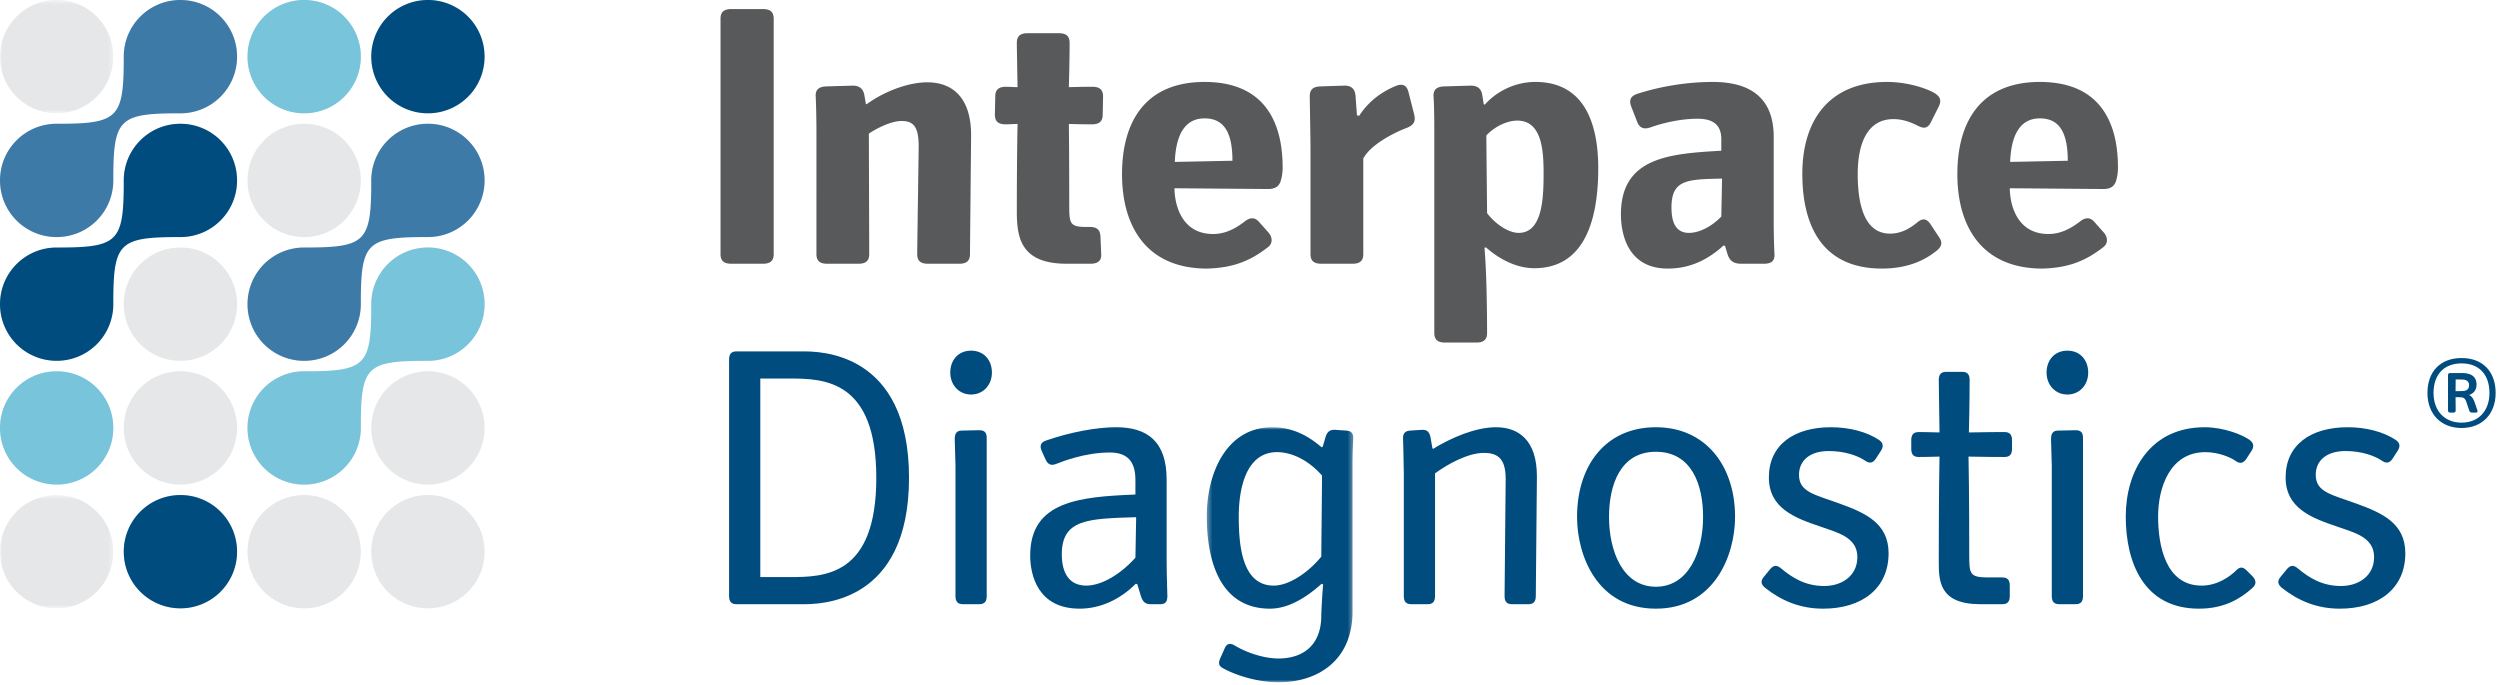 <?xml version="1.0" encoding="UTF-8"?> <svg xmlns="http://www.w3.org/2000/svg" xmlns:xlink="http://www.w3.org/1999/xlink" width="500" height="137" viewBox="0 0 500 137"><defs><path id="a" d="M.356.991H29.66V52H.356z"></path><path id="c" d="M0 .548h22.66v22.659H0z"></path><path id="e" d="M0 .797h22.66v22.66H0z"></path><path id="g" d="M0 .046h22.66v22.66H0z"></path><path id="i" d="M0 .295h22.66v22.66H0z"></path><path id="k" d="M0 .544h22.66v22.66H0z"></path></defs><g fill="none" fill-rule="evenodd"><path fill="#58595B" d="M144.106 3.748c0-1.338.67-1.934 2.156-1.934h6.321c1.486 0 2.156.596 2.156 1.934v47.067c0 1.339-.67 1.933-2.156 1.933h-6.32c-1.488 0-2.157-.594-2.157-1.933V3.748zM185.595 52.748c-1.487 0-2.156-.594-2.156-1.932 0-1.041.297-20.82.297-21.49 0-3.791-.892-5.13-3.42-5.13-1.86 0-4.536 1.19-6.544 2.528l.074 24.091c0 1.339-.668 1.934-2.156 1.934h-6.245c-1.488 0-2.157-.596-2.157-1.934V26.502c0-2.603-.074-6.098-.15-7.213-.073-1.338.596-1.933 2.083-2.008l5.13-.149c1.488-.073 2.306.596 2.529 1.934l.298 1.71.148.075c3.346-2.455 8.179-4.388 12.12-4.388 4.982 0 8.774 2.974 8.774 10.56 0 .744-.223 22.753-.223 23.794 0 1.337-.67 1.932-2.156 1.932h-6.246zM213.327 52.748c-9.294 0-9.963-5.353-9.963-10.558 0-.743 0-10.41.148-17.4-.744 0-1.636.076-2.38.076-1.486 0-2.156-.596-2.156-1.934l.075-3.643c0-1.34.669-1.934 2.156-1.934.744 0 1.56.075 2.305.075-.074-4.09-.148-8.105-.148-8.848 0-1.34.669-1.935 2.156-1.935h6.245c1.488 0 2.157.595 2.157 1.934 0 .744 0 3.197-.15 8.849 2.604-.075 3.943-.075 4.686-.075 1.487 0 2.156.595 2.156 1.933l-.074 3.643c0 1.338-.67 1.934-2.156 1.934-.744 0-2.008 0-4.611-.074.075 6.766.075 15.466.075 16.134 0 3.719.074 4.463 3.346 4.463h.743c1.488 0 2.082.593 2.157 1.933l.148 3.495c.075 1.337-.67 1.932-2.156 1.932h-4.76zM240.912 23.675c-3.643 0-5.725 2.826-5.948 8.7.818 0 11.153-.223 11.525-.223 0-5.577-1.636-8.477-5.577-8.477m-16.507 11.153c0-10.335 4.536-18.44 16.507-18.44 11.525 0 15.615 7.436 15.615 17.102a8.795 8.795 0 0 1-.298 2.38c-.296 1.338-1.115 1.932-2.601 1.932-.67 0-17.995-.148-18.738-.148.074 3.941 1.784 9.146 7.733 9.146 2.305 0 4.312-.967 6.246-2.454 1.115-.892 2.08-.966 2.974.074l1.785 2.008c.89.967.966 2.231 0 2.974-3.793 2.975-7.287 4.164-12.195 4.313-12.12 0-17.028-8.402-17.028-18.887M264.256 52.748c-1.486 0-2.156-.594-2.156-1.932V29.622c0-1.486-.149-9.591-.149-10.335 0-1.338.595-1.933 2.082-2.008l4.685-.149c1.487-.073 2.23.596 2.38 1.934l.297 4.015.446.075c2.156-3.347 5.13-5.056 7.286-5.949 1.637-.668 2.306.075 2.603 1.338l1.115 4.387c.298 1.264 0 2.082-1.56 2.677-2.38.892-7.139 3.273-8.627 6.098v19.11c0 1.337-.669 1.932-2.156 1.932h-6.246zM303.738 46.577c4.833 0 4.98-7.213 4.98-11.972 0-4.61-.371-10.484-5.278-10.484-2.008 0-4.535 1.19-6.172 2.975 0 1.487.15 14.871.15 15.54 1.71 2.231 4.312 3.941 6.32 3.941zm-14.723 21.936c-1.487 0-2.156-.595-2.156-1.935V25.906c0-2.9-.074-5.874-.15-6.618-.074-1.338.596-1.933 2.083-2.007l5.13-.149c1.488-.075 2.305.52 2.529 1.86l.297 1.857.223.075c2.157-2.454 5.8-4.536 10.113-4.536 9.666 0 12.566 8.105 12.566 17.251 0 9.666-2.38 20.001-12.79 20.001-3.717 0-7.138-1.933-9.666-4.163l-.297.074c.52 5.8.52 16.284.52 17.027 0 1.34-.67 1.935-2.156 1.935h-6.246zM344.334 35.721c-6.99.148-10.038.223-10.038 5.8 0 2.602.669 5.056 3.495 5.056 1.784 0 4.238-.967 6.469-3.272 0-.446.148-7.063.148-7.51l-.074-.074zm3.94 17.027c-1.486 0-2.304-.52-2.751-1.859l-.52-1.71-.297-.074c-3.197 2.9-6.767 4.61-11.154 4.61-7.956 0-9.368-6.84-9.368-10.856 0-11.45 9.814-12.12 20.076-12.715V27.84c0-3.272-2.156-4.09-4.76-4.09-4.312 0-8.327 1.34-9.368 1.711-1.264.446-2.156.223-2.677-1.04l-1.19-3.05c-.52-1.338-.15-2.156 1.19-2.603 5.057-1.635 10.41-2.379 15.095-2.379 7.36 0 12.194 3.05 12.194 11.005v16.805c0 2.9.074 5.204.149 6.617.074 1.34-.595 1.933-2.082 1.933h-4.537zM376.377 53.715c-11.377 0-15.911-7.808-15.911-18.96 0-10.708 5.352-18.367 16.952-18.367 4.164 0 7.957 1.34 9.37 2.157 1.263.743 1.561 1.561.965 2.751l-1.561 3.123c-.594 1.19-1.338 1.412-2.601.743-1.488-.743-3.05-1.338-4.909-1.338-5.055 0-7.137 4.61-7.137 11.004 0 6.915 1.71 11.897 6.469 11.897 2.082 0 3.791-.892 5.426-2.23 1.117-.967 1.935-.744 2.678.371l1.71 2.603c.744 1.115.522 1.86-.595 2.751-2.156 1.71-5.502 3.495-10.856 3.495M407.977 23.675c-3.644 0-5.726 2.826-5.949 8.7.818 0 11.154-.223 11.525-.223 0-5.577-1.636-8.477-5.576-8.477M391.47 34.828c0-10.335 4.536-18.44 16.508-18.44 11.525 0 15.614 7.436 15.614 17.102a8.843 8.843 0 0 1-.297 2.38c-.297 1.338-1.115 1.932-2.602 1.932-.67 0-17.994-.148-18.738-.148.074 3.941 1.785 9.146 7.733 9.146 2.305 0 4.312-.967 6.246-2.454 1.115-.892 2.082-.966 2.974.074l1.785 2.008c.891.967.967 2.231 0 2.974-3.792 2.975-7.287 4.164-12.194 4.313-12.12 0-17.029-8.402-17.029-18.887"></path><path fill="#004C7F" d="M157.936 115.413c6.915 0 17.325-.149 17.325-19.854 0-19.555-10.41-19.852-17.325-19.852h-5.874v39.706h5.874zm-10.633 5.428c-1.04 0-1.487-.521-1.487-1.636V71.914c0-1.115.446-1.636 1.487-1.636h13.236c3.345 0 21.265 0 21.265 25.281 0 25.282-17.92 25.282-21.265 25.282h-13.236zM192.583 120.84c-1.04 0-1.487-.52-1.487-1.635V93.107c0-.447-.149-5.131-.149-5.28 0-1.116.372-1.711 1.413-1.711l3.494-.074c1.041 0 1.488.446 1.488 1.562v31.6c0 1.116-.447 1.637-1.488 1.637h-3.27zm-2.528-46.323c0-2.453 1.561-4.387 4.164-4.387 2.602 0 4.164 1.934 4.164 4.387 0 2.454-1.71 4.387-4.164 4.387-2.454 0-4.164-1.933-4.164-4.387zM227.157 103.441c-9.518.298-14.797.372-14.797 7.436 0 3.643 1.413 6.246 4.908 6.246 2.379 0 6.097-1.488 9.815-5.578 0-.743.149-7.286.149-8.03l-.075-.074zm2.975 17.4c-1.041 0-1.562-.447-1.934-1.562l-.743-2.454-.298-.074c-3.197 3.197-7.138 4.982-11.228 4.982-8.402 0-9.89-6.767-9.89-10.633 0-10.856 9.816-11.749 21.044-12.194v-2.975c0-4.312-2.305-5.428-5.13-5.428-4.983 0-9.444 1.785-10.782 2.305-.967.372-1.636.074-2.082-.967l-.744-1.635c-.446-1.04-.223-1.71.818-2.082 4.908-1.71 10.187-2.677 14.054-2.677 6.246 0 10.112 2.825 10.112 10.484v16.36c0 2.824.148 6.542.148 6.914 0 1.115-.371 1.635-1.412 1.635h-1.933z"></path><g transform="translate(241 84.456)"><mask id="b" fill="#fff"><use xlink:href="#a"></use></mask><path fill="#004C7F" d="M23.407 10.657c-2.603-2.974-5.948-4.685-8.997-4.685-6.172 0-7.658 7.213-7.658 12.865 0 5.651.594 13.83 6.989 13.83 3.049 0 6.915-2.603 9.518-5.8 0-.743.148-15.317.148-16.21zm-.074 21.638c-2.826 2.528-6.47 4.982-10.336 4.982-9.963 0-12.641-9.517-12.641-18.44C.356 9.914 4.446.991 13.443.991c4.164 0 7.287 1.784 9.89 4.016l.222-.15.52-1.784c.299-1.115.894-1.636 1.935-1.562l2.23.15c1.04.073 1.487.594 1.413 1.71a86.42 86.42 0 0 0-.15 5.13v29.371C29.504 47.612 22.59 52 14.709 52c-4.09 0-8.403-1.339-11.005-2.752-.893-.446-1.115-.967-.67-2.007l.893-2.008c.446-1.04 1.115-1.115 2.007-.595 2.082 1.264 5.578 2.603 8.775 2.603 4.609 0 8.55-2.38 8.55-8.626 0-.669.223-4.833.372-6.17l-.297-.15z" mask="url(#b)"></path></g><path fill="#004C7F" d="M302.4 120.84c-1.041 0-1.486-.52-1.486-1.635 0-.148.222-22.753.222-23.497 0-4.238-1.859-5.13-4.386-5.13-3.123 0-7.213 2.23-9.742 4.089v24.538c0 1.115-.446 1.636-1.487 1.636h-3.271c-1.041 0-1.488-.521-1.488-1.636V94.817c0-2.157-.148-6.841-.148-6.99-.074-1.116.372-1.636 1.413-1.711l2.305-.148c1.041-.074 1.561.372 1.785 1.56l.371 2.158.149.074c3.494-2.156 8.402-4.313 12.566-4.313 4.536 0 8.179 2.603 8.179 9.816 0 .743-.223 23.794-.223 23.942 0 1.115-.447 1.636-1.487 1.636H302.4zM340.617 103.367c0-6.32-2.231-13.013-9.443-13.013-7.14 0-9.37 6.693-9.37 13.013 0 6.99 2.826 13.98 9.37 13.98 6.543 0 9.443-6.99 9.443-13.98m-25.207 0c0-10.187 5.65-17.92 15.764-17.92 9.964 0 15.838 7.733 15.838 17.92 0 7.733-4.165 18.366-15.838 18.366-11.748 0-15.764-10.633-15.764-18.366M354.072 113.777c.743-.818 1.338-.744 2.082-.149 2.305 1.933 4.907 3.57 8.699 3.57 3.42 0 6.618-1.935 6.618-5.8 0-4.016-4.09-4.908-7.435-6.098-5.057-1.71-10.262-3.643-10.262-9.815 0-6.543 5.057-10.038 12.418-10.038 3.644 0 7.138.893 9.592 2.528.892.595.967 1.338.37 2.231l-.965 1.487c-.595.967-1.34 1.041-2.156.446-1.413-.966-4.016-1.933-7.287-1.933-3.718 0-5.948 1.86-5.948 4.76 0 3.494 3.197 3.94 8.253 5.798 5.13 1.86 9.666 3.941 9.666 9.89 0 7.063-5.354 11.08-13.086 11.08-4.685 0-8.403-1.637-11.6-4.165-.818-.669-.967-1.339-.298-2.156l1.339-1.636zM396.082 120.84c-8.328 0-8.328-4.758-8.328-8.624 0-.744 0-13.905.148-20.895-2.304.075-4.014.075-4.164.075-1.041 0-1.486-.521-1.486-1.636v-1.71c0-1.115.445-1.636 1.486-1.636.15 0 1.86 0 4.164.074-.074-3.866-.148-10.335-.148-10.484 0-1.115.446-1.636 1.487-1.636h3.197c1.04 0 1.488.52 1.488 1.636 0 .074 0 4.833-.15 10.484 2.603-.074 6.99-.074 7.139-.074 1.04 0 1.487.52 1.487 1.636v1.71c0 1.115-.446 1.636-1.487 1.636-.148 0-4.61 0-7.213-.075.149 6.469.149 19.036.149 19.705 0 3.717.075 4.46 3.717 4.46h2.9c1.042 0 1.488.522 1.488 1.637v2.082c0 1.115-.446 1.636-1.487 1.636h-4.387zM411.842 120.84c-1.04 0-1.486-.52-1.486-1.635V93.107c0-.447-.15-5.131-.15-5.28 0-1.116.372-1.711 1.413-1.711l3.495-.074c1.04 0 1.487.446 1.487 1.562v31.6c0 1.116-.447 1.637-1.487 1.637h-3.272zm-2.527-46.323c0-2.453 1.561-4.387 4.163-4.387 2.602 0 4.164 1.934 4.164 4.387 0 2.454-1.71 4.387-4.164 4.387-2.453 0-4.163-1.933-4.163-4.387zM450.506 115.264c.744.818.818 1.562 0 2.306-2.379 2.156-5.65 4.164-10.707 4.164-11.153 0-14.648-9.37-14.648-18.441 0-9.145 4.908-17.845 15.763-17.845 3.942 0 7.66 1.56 8.997 2.528.82.595.967 1.338.372 2.23l-.966 1.488c-.595.966-1.338 1.115-2.157.52-.892-.67-3.345-1.785-6.096-1.785-7.065 0-9.444 7.064-9.444 12.864 0 5.8 1.488 13.83 8.7 13.83 3.271 0 5.8-1.933 6.915-3.048.67-.67 1.264-.818 2.082 0l1.19 1.189zM457.42 113.777c.743-.818 1.339-.744 2.082-.149 2.305 1.933 4.907 3.57 8.7 3.57 3.42 0 6.618-1.935 6.618-5.8 0-4.016-4.09-4.908-7.435-6.098-5.058-1.71-10.262-3.643-10.262-9.815 0-6.543 5.057-10.038 12.418-10.038 3.644 0 7.137.893 9.591 2.528.892.595.967 1.338.371 2.231l-.965 1.487c-.596.967-1.34 1.041-2.156.446-1.413-.966-4.017-1.933-7.288-1.933-3.717 0-5.947 1.86-5.947 4.76 0 3.494 3.197 3.94 8.252 5.798 5.13 1.86 9.666 3.941 9.666 9.89 0 7.063-5.353 11.08-13.086 11.08-4.684 0-8.402-1.637-11.6-4.165-.817-.669-.966-1.339-.298-2.156l1.34-1.636zM492.288 78.215c.482 0 1.532-.021 1.532-1.153 0-1.133-1.05-1.155-1.532-1.155-.084 0-.734 0-1.153-.02 0 .126 0 1.447-.022 2.349.504-.021 1.09-.021 1.175-.021zm2.099 4.302c-.294 0-.442-.126-.546-.441l-.567-1.678c-.252-.777-.63-.945-1.174-.945-.106 0-.483 0-.987-.02.022 1.237.022 2.58.022 2.622 0 .314-.126.462-.42.462h-.693c-.294 0-.42-.148-.42-.462v-6.986c0-.316.126-.462.42-.462h2.392c.588 0 2.895 0 2.895 2.307 0 1.259-.755 1.826-1.468 2.077v.042c.524.148.88.84 1.049 1.323l.587 1.699c.105.294-.042.462-.251.462h-.84zm3.504-3.924c0-3.65-2.036-5.916-5.582-5.916-3.545 0-5.602 2.266-5.602 5.916 0 3.63 2.245 5.937 5.602 5.937s5.582-2.307 5.582-5.937zm-12.401 0c0-4.217 2.518-6.986 6.819-6.986 4.3 0 6.819 2.769 6.819 6.986s-2.706 7.008-6.82 7.008c-4.111 0-6.818-2.791-6.818-7.008z"></path><g transform="translate(0 98.456)"><mask id="d" fill="#fff"><use xlink:href="#c"></use></mask><path fill="#E6E7E8" d="M11.329 23.207a11.307 11.307 0 0 0 11.33-11.328A11.309 11.309 0 0 0 11.33.548 11.306 11.306 0 0 0-.001 11.879a11.304 11.304 0 0 0 11.33 11.328" mask="url(#d)"></path></g><path fill="#E6E7E8" d="M60.833 121.663a11.307 11.307 0 0 0 11.331-11.328 11.309 11.309 0 0 0-11.33-11.331 11.306 11.306 0 0 0-11.33 11.331 11.304 11.304 0 0 0 11.33 11.328M36.08 121.663a11.307 11.307 0 0 0 11.333-11.328A11.309 11.309 0 0 0 36.08 99.004a11.307 11.307 0 0 0-11.33 11.331 11.305 11.305 0 0 0 11.33 11.328M85.584 121.663a11.307 11.307 0 0 0 11.332-11.328 11.309 11.309 0 0 0-11.332-11.331 11.307 11.307 0 0 0-11.33 11.331 11.305 11.305 0 0 0 11.33 11.328"></path><g transform="translate(0 73.456)"><mask id="f" fill="#fff"><use xlink:href="#e"></use></mask><path fill="#E6E7E8" d="M11.329 23.457a11.308 11.308 0 0 0 11.33-11.329A11.31 11.31 0 0 0 11.33.797 11.307 11.307 0 0 0-.001 12.128a11.305 11.305 0 0 0 11.33 11.329" mask="url(#f)"></path></g><path fill="#E6E7E8" d="M60.833 96.913a11.308 11.308 0 0 0 11.331-11.329 11.31 11.31 0 0 0-11.33-11.331 11.307 11.307 0 0 0-11.33 11.331 11.305 11.305 0 0 0 11.33 11.329M36.08 96.913a11.308 11.308 0 0 0 11.333-11.329A11.31 11.31 0 0 0 36.08 74.253a11.308 11.308 0 0 0-11.33 11.331 11.306 11.306 0 0 0 11.33 11.329M85.584 96.913a11.308 11.308 0 0 0 11.332-11.329 11.31 11.31 0 0 0-11.332-11.331 11.308 11.308 0 0 0-11.33 11.331 11.306 11.306 0 0 0 11.33 11.329"></path><g transform="translate(0 49.456)"><mask id="h" fill="#fff"><use xlink:href="#g"></use></mask><path fill="#E6E7E8" d="M11.329 22.706a11.307 11.307 0 0 0 11.33-11.329A11.31 11.31 0 0 0 11.33.047a11.307 11.307 0 0 0-11.33 11.33 11.305 11.305 0 0 0 11.33 11.33" mask="url(#h)"></path></g><path fill="#E6E7E8" d="M60.833 72.162a11.307 11.307 0 0 0 11.331-11.329 11.31 11.31 0 0 0-11.33-11.33 11.307 11.307 0 0 0-11.33 11.33 11.305 11.305 0 0 0 11.33 11.33M36.08 72.162a11.307 11.307 0 0 0 11.333-11.329 11.31 11.31 0 0 0-11.332-11.33 11.308 11.308 0 0 0-11.33 11.33 11.305 11.305 0 0 0 11.33 11.33M85.584 72.162a11.307 11.307 0 0 0 11.332-11.329 11.31 11.31 0 0 0-11.332-11.33 11.308 11.308 0 0 0-11.33 11.33 11.305 11.305 0 0 0 11.33 11.33"></path><g transform="translate(0 24.456)"><mask id="j" fill="#fff"><use xlink:href="#i"></use></mask><path fill="#E6E7E8" d="M11.329 22.955a11.307 11.307 0 0 0 11.33-11.329A11.31 11.31 0 0 0 11.33.296a11.307 11.307 0 0 0-11.33 11.33 11.305 11.305 0 0 0 11.33 11.33" mask="url(#j)"></path></g><path fill="#E6E7E8" d="M60.833 47.411a11.307 11.307 0 0 0 11.331-11.329 11.31 11.31 0 0 0-11.33-11.33 11.307 11.307 0 0 0-11.33 11.33 11.305 11.305 0 0 0 11.33 11.33M36.08 47.411a11.307 11.307 0 0 0 11.333-11.329 11.31 11.31 0 0 0-11.332-11.33 11.308 11.308 0 0 0-11.33 11.33 11.305 11.305 0 0 0 11.33 11.33M85.584 47.411a11.307 11.307 0 0 0 11.332-11.329 11.31 11.31 0 0 0-11.332-11.33 11.308 11.308 0 0 0-11.33 11.33 11.305 11.305 0 0 0 11.33 11.33"></path><g transform="translate(0 -.544)"><mask id="l" fill="#fff"><use xlink:href="#k"></use></mask><path fill="#E6E7E8" d="M11.329 23.204a11.307 11.307 0 0 0 11.33-11.328A11.31 11.31 0 0 0 11.33.544 11.307 11.307 0 0 0-.001 11.876a11.304 11.304 0 0 0 11.33 11.328" mask="url(#l)"></path></g><path fill="#E6E7E8" d="M60.833 22.66a11.307 11.307 0 0 0 11.331-11.328A11.31 11.31 0 0 0 60.834 0a11.307 11.307 0 0 0-11.33 11.332 11.304 11.304 0 0 0 11.33 11.328M36.08 22.66a11.307 11.307 0 0 0 11.333-11.328A11.31 11.31 0 0 0 36.08 0a11.308 11.308 0 0 0-11.33 11.332 11.305 11.305 0 0 0 11.33 11.328M85.584 22.66a11.307 11.307 0 0 0 11.332-11.328A11.31 11.31 0 0 0 85.584 0a11.308 11.308 0 0 0-11.33 11.332 11.305 11.305 0 0 0 11.33 11.328"></path><path fill="#004C7F" d="M36.082 99.008a11.307 11.307 0 0 0-11.332 11.329 11.31 11.31 0 0 0 11.332 11.33 11.307 11.307 0 0 0 11.33-11.33 11.305 11.305 0 0 0-11.33-11.33"></path><path fill="#77C4DB" d="M60.833 22.66a11.309 11.309 0 0 0 11.331-11.328A11.31 11.31 0 0 0 60.834 0a11.307 11.307 0 0 0-11.33 11.332 11.306 11.306 0 0 0 11.33 11.328M11.331 74.257A11.307 11.307 0 0 0 .001 85.586a11.31 11.31 0 0 0 11.33 11.33 11.307 11.307 0 0 0 11.33-11.33 11.305 11.305 0 0 0-11.33-11.33"></path><path fill="#004C7F" d="M85.584 22.66a11.307 11.307 0 0 0 11.332-11.328A11.31 11.31 0 0 0 85.584 0a11.308 11.308 0 0 0-11.33 11.332 11.305 11.305 0 0 0 11.33 11.328"></path><path fill="#77C4DB" d="M85.584 49.505a11.305 11.305 0 0 0-11.33 11.329c0 12.375-1.045 13.422-13.42 13.422a11.304 11.304 0 0 0-11.33 11.328 11.308 11.308 0 0 0 11.33 11.332 11.31 11.31 0 0 0 11.33-11.332c0-12.375 1.045-13.42 13.42-13.42a11.31 11.31 0 0 0 11.332-11.33 11.307 11.307 0 0 0-11.332-11.33"></path><path fill="#3D7AA7" d="M85.584 24.751a11.308 11.308 0 0 0-11.33 11.331c0 12.376-1.045 13.422-13.42 13.422a11.305 11.305 0 0 0-11.33 11.33 11.308 11.308 0 0 0 11.33 11.331 11.31 11.31 0 0 0 11.33-11.332c0-12.375 1.045-13.422 13.42-13.422a11.307 11.307 0 0 0 11.332-11.329 11.31 11.31 0 0 0-11.332-11.33M36.082.002a11.31 11.31 0 0 0-11.332 11.33c0 12.377-1.043 13.42-13.419 13.42A11.31 11.31 0 0 0 .001 36.085a11.307 11.307 0 0 0 11.33 11.329 11.305 11.305 0 0 0 11.33-11.33c0-12.374 1.046-13.421 13.421-13.421a11.306 11.306 0 0 0 11.33-11.33A11.307 11.307 0 0 0 36.081.003"></path><path fill="#004C7F" d="M36.082 24.753a11.31 11.31 0 0 0-11.332 11.33c0 12.377-1.043 13.42-13.419 13.42A11.31 11.31 0 0 0 .001 60.835a11.307 11.307 0 0 0 11.33 11.328 11.304 11.304 0 0 0 11.33-11.328c0-12.375 1.046-13.422 13.421-13.422a11.305 11.305 0 0 0 11.33-11.33 11.307 11.307 0 0 0-11.33-11.33"></path></g></svg> 